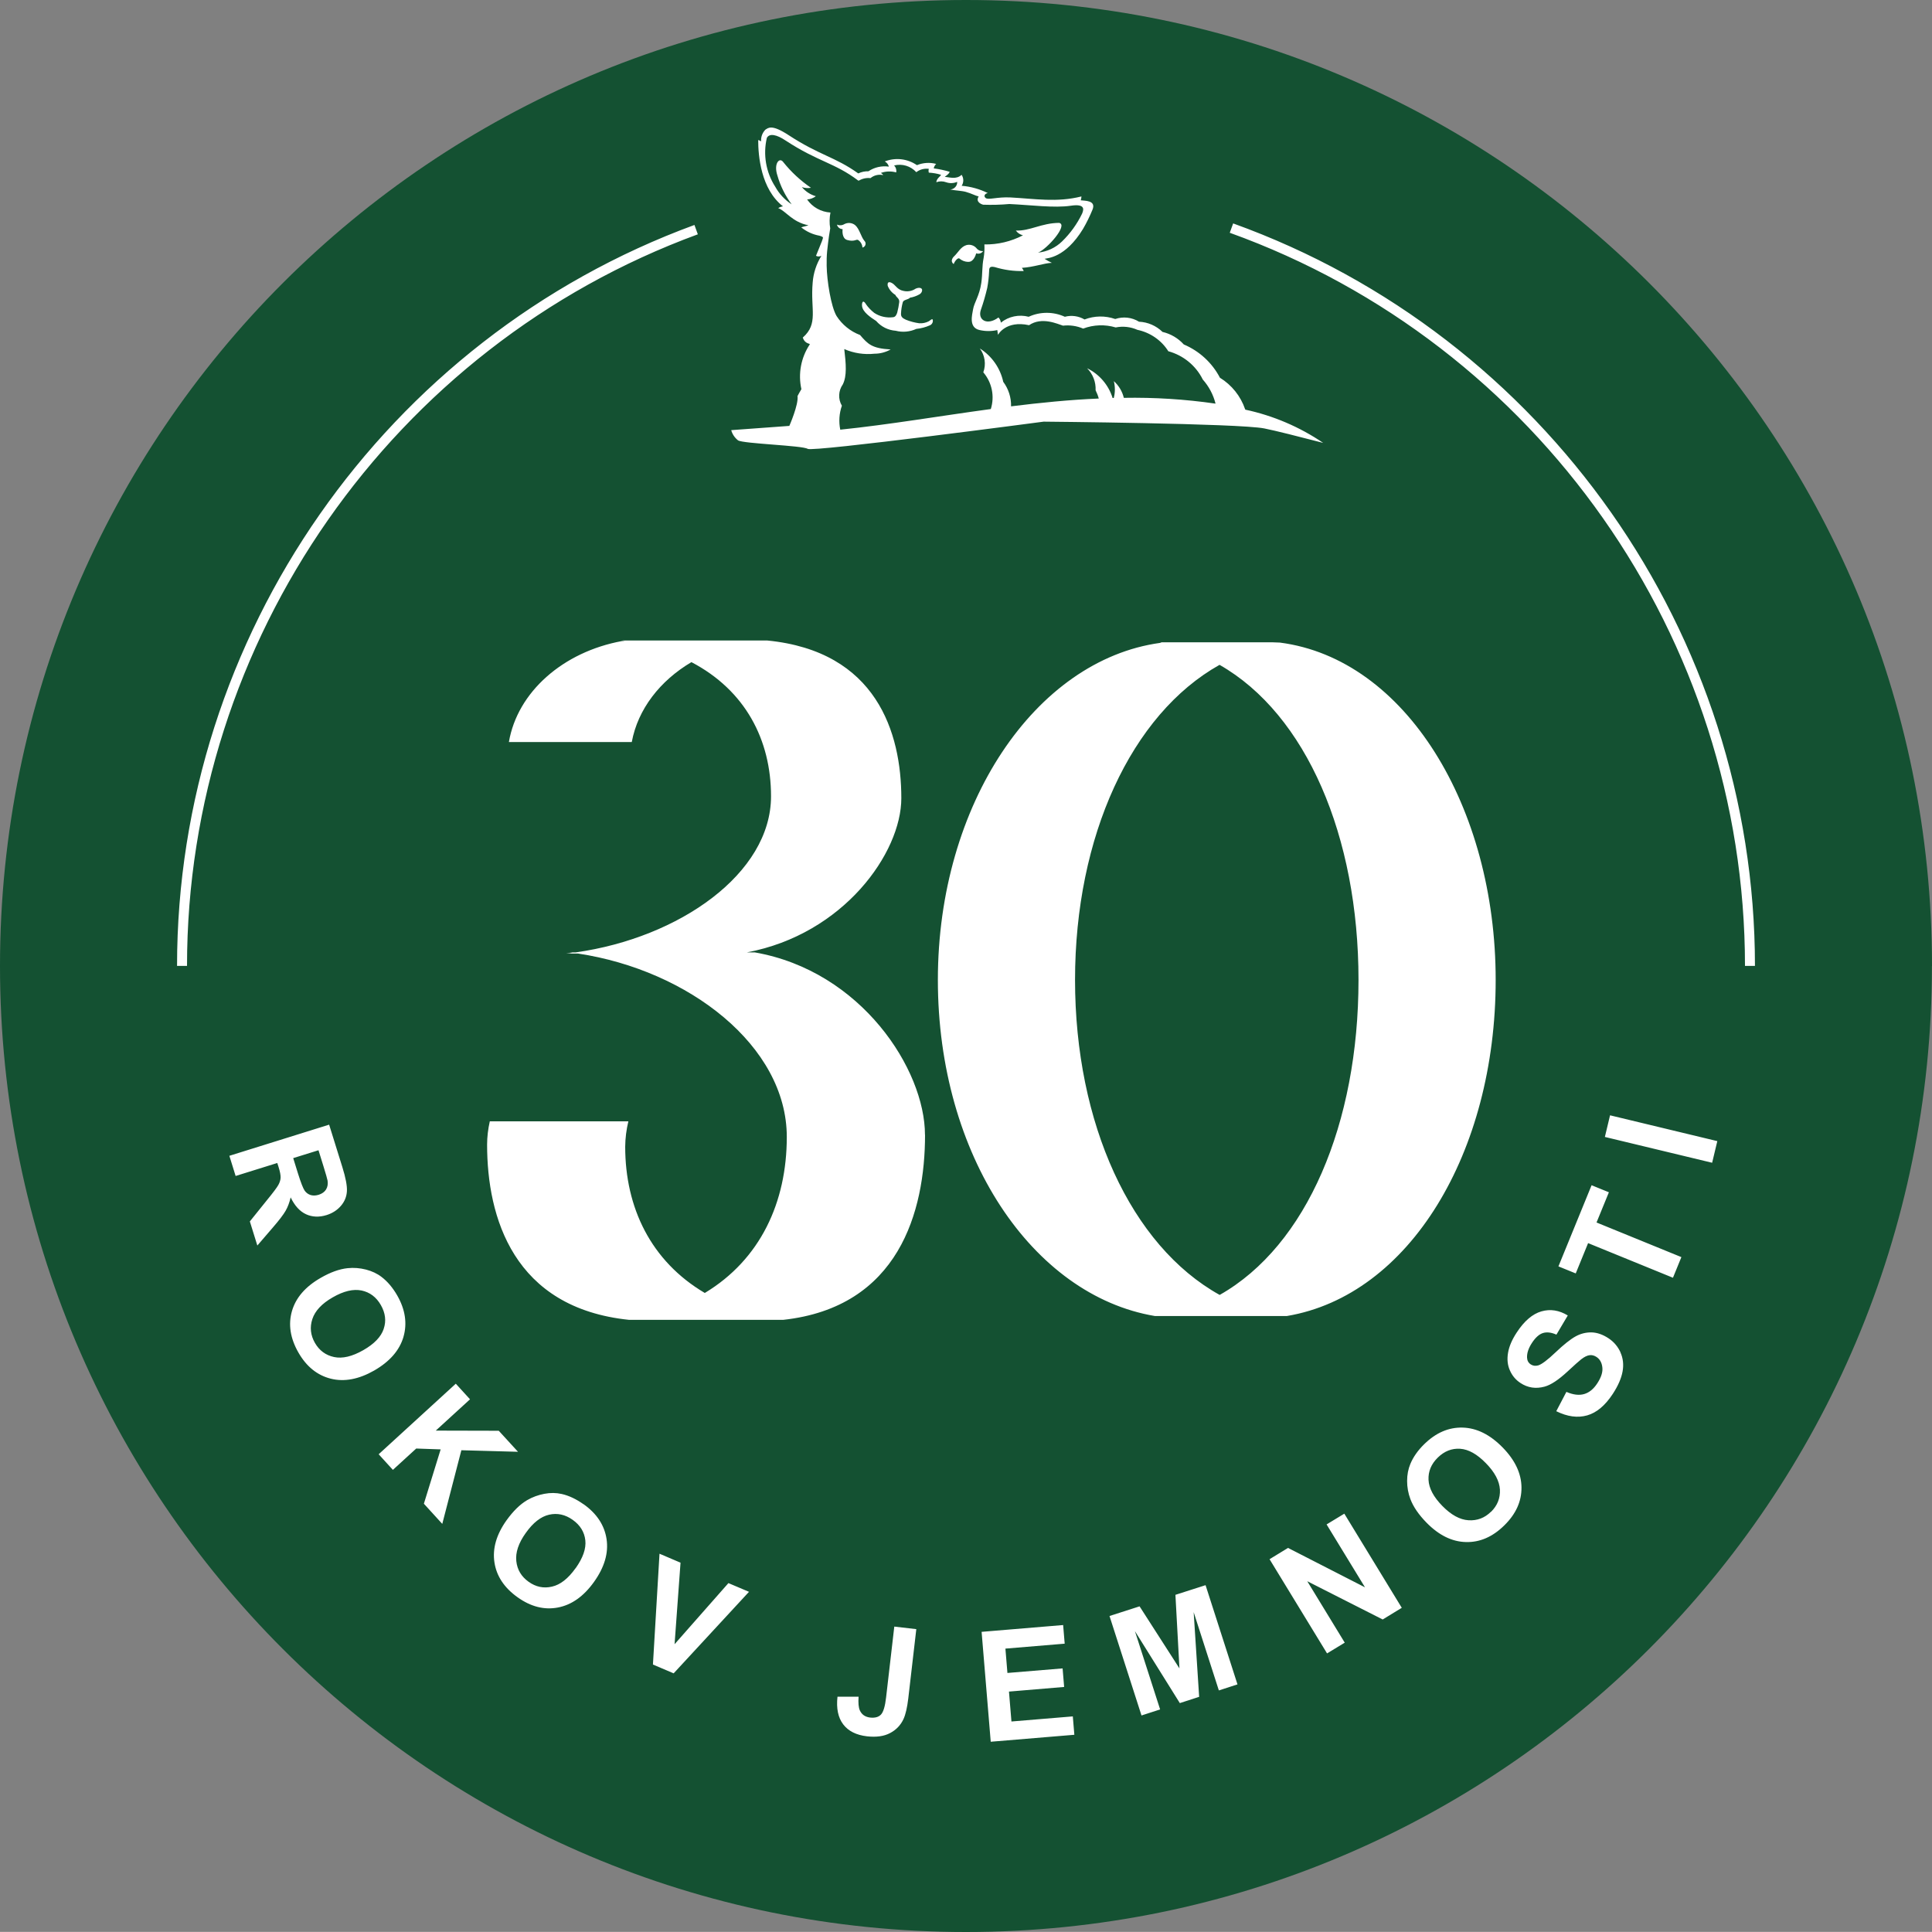 <?xml version="1.0" encoding="UTF-8"?>
<svg xmlns="http://www.w3.org/2000/svg" id="b" width="250" height="249.99" viewBox="0 0 250 249.99">
  <rect x="0" y="0" width="250" height="249.99" fill="#808080" stroke="none"/>
  <path id="c" d="M249.99,125c0,69.03-55.96,125-125,125S0,194.03,0,125,55.96,0,125,0c0,0,0,0,0,0C194.04,0,250,55.96,250,125h0" style="fill:#145132;"></path>
  <path d="M24.2,124.99h-1.29c0-42.66,26.91-81.19,66.95-95.88l.44,1.21C50.77,44.83,24.2,82.88,24.2,124.99ZM227.09,124.99h-1.29c0-42.38-26.79-80.51-66.67-94.87l.44-1.21c40.38,14.55,67.52,53.16,67.52,96.08ZM165.62,83.15l-1.06-.04h-14.24l-.21.08c-16.15,2.24-28.75,20.9-28.75,43.61s12.26,40.83,28.07,43.49h16.19s0,0,0,0h.91c15.82-2.66,27.01-21.1,27.01-43.49s-11.66-41.55-27.92-43.65ZM157.82,167.56c-11.48-6.38-18.71-22.2-18.71-40.76s7.27-34.37,18.7-40.77c11.23,6.4,17.98,22.22,17.98,40.77h0c0,18.56-6.68,34.38-17.96,40.76ZM119.7,146.84c0,9.92-3.39,22.32-18.37,23.95,0,0,0,0,0,0h-.02s-.02,0-.02,0h-19.89s.02,0,.02,0c-15-1.54-18.39-13.29-18.39-22.68,0-1.01.13-2.03.35-3.01h17.93c-.26,1.08-.4,2.18-.41,3.28,0,7.88,3.32,14.81,10.3,18.93,7.19-4.33,10.61-11.74,10.61-20.19,0-11.78-12.71-21.57-27-23.73h-1.58c.28-.03.55-.07.83-.1-.13-.02-.25-.04-.38-.05h.81c13.41-1.89,25.28-10.2,25.28-20.2,0-7.3-3.32-13.7-10.3-17.36-4.06,2.4-6.93,6.08-7.72,10.34h-15.9c1.1-6.47,7-11.67,14.65-13.07h.39c-.13-.02-.25-.05-.38-.07h18.76c14.17,1.38,17.36,11.95,17.36,20.41,0,7.06-7.46,17.6-19.99,19.95h1.03c13.79,2.41,22.02,15.16,22.02,23.61ZM161.12,52.96c-.58-1.7-1.73-3.14-3.26-4.08-1.01-1.94-2.67-3.46-4.68-4.31-.73-.81-1.69-1.37-2.75-1.62-.82-.8-1.9-1.27-3.04-1.32-.92-.57-2.05-.7-3.08-.35-1.29-.45-2.7-.43-3.97.06-.77-.45-1.69-.58-2.55-.35-1.49-.68-3.2-.68-4.68,0-1.25-.33-2.59-.05-3.6.76-.02-.25-.13-.49-.31-.67-1.45,1.09-2.72.34-2.28-.98.33-.93.6-1.88.83-2.85.13-.71.21-1.42.24-2.13.02-.33-.04-.74.73-.56,1.21.37,2.48.55,3.75.51-.06-.15-.14-.28-.24-.41,1.58-.1,2.86-.61,3.88-.65-.32-.15-.64-.32-.94-.52.35-.1,2.67-.09,4.98-3.88.46-.79.86-1.61,1.21-2.46.53-1.25-1.01-1.16-1.51-1.23.05-.16.08-.33.09-.5-3.22.8-5.98.3-9.18.13-1.73-.09-2.86.36-3.22.07-.3-.25-.1-.57.28-.64-1.06-.52-2.2-.84-3.38-.94.28-.43.28-.99-.01-1.42-.68.65-1.62.3-2.18.26.14-.12.52-.32.64-.65-.67-.2-1.36-.35-2.06-.44.03-.22.15-.43.31-.58-.83-.22-1.7-.16-2.49.16-1.22-.84-2.78-1.02-4.16-.48.26.14.45.38.53.67-.93-.13-1.87.08-2.64.6-.45-.01-.91.08-1.32.28-3.04-2.17-4.99-2.32-9.04-4.97-2.18-1.42-2.6-.92-2.98-.69-.39.4-.6.96-.55,1.52-.11-.09-.24-.15-.38-.18,0,2.01.34,6.35,3.21,8.58-.22.03-.43.11-.62.23.97.35,1.82,1.82,3.91,2.22-.1.06-.78.2-.93.27.68.55,1.49.92,2.36,1.08.16.03.3.1.43.18.09.13-.12.53-.88,2.42.22.12.48.11.7,0-.65,1.05-1.04,2.24-1.13,3.46-.31,3.51.78,5.31-1.28,7.12.31.94,1.08.71.88.92-1.12,1.7-1.5,3.78-1.06,5.76-.19.32-.36.61-.5.89.15,1.11-1.06,3.86-1.06,3.86l-7.52.55c.14.52.45.98.88,1.32.66.44,8.35.66,9.01,1.1.66.44,30.54-3.52,30.54-3.52,0,0,25.26.22,28.56.88,1.42.28,4.48,1.06,7.61,1.87-3.05-2.07-6.47-3.53-10.07-4.3ZM145.42,51.47c-.2-.83-.65-1.58-1.29-2.15.18.72.18,1.47-.01,2.18h-.15c-.52-1.68-1.72-3.08-3.3-3.85.75.75,1.15,1.79,1.1,2.85.17.34.31.7.41,1.07-3.77.16-7.57.54-11.35,1.01.03-1.14-.33-2.26-1.01-3.17-.39-1.79-1.48-3.34-3.03-4.32.66.89.83,2.05.45,3.09,1.12,1.31,1.49,3.11.97,4.75-6.62.9-13.18,2.02-19.48,2.67-.21-1.03-.14-2.11.21-3.1-.51-.86-.46-1.94.12-2.76.55-1.1.41-2.67.19-4.57,1.23.54,2.58.74,3.91.6.73,0,1.45-.19,2.09-.55-2.44-.14-2.94-.69-3.96-1.87-1.25-.47-2.32-1.34-3.04-2.46-.72-1.22-1.25-4.57-1.28-6.49-.01-.63,0-1.25.06-1.88.18-1.68.3-2.39.4-2.97-.12-.68-.1-1.37.03-2.05-1.21-.07-2.33-.69-3.02-1.69.41-.03.8-.17,1.13-.42-.71-.2-1.34-.62-1.81-1.18.38.13.79.16,1.18.09-1.36-.93-2.57-2.05-3.59-3.33-.49-.68-1.26.21-.76,1.72.38,1.35,1.01,2.62,1.85,3.75-.88-.57-1.61-1.35-2.12-2.27-1.21-1.88-1.6-4.16-1.09-6.33.34-.63,1.29-.42,2.42.34,4.28,2.8,6.31,2.85,9.41,5.19h.08c.46-.27.98-.38,1.5-.32.46-.38,1.07-.52,1.64-.39-.07-.12-.18-.22-.3-.28.64-.23,1.33-.25,1.99-.07.06-.33-.04-.66-.27-.9,1.04-.26,2.14.07,2.87.87.46-.36,1.05-.51,1.62-.43-.05.16-.05.33,0,.49.54.03,1.07.12,1.58.28-.05.18-.58.47-.61.96.41-.15.85-.15,1.26,0,.47.17.98.15,1.44-.05,0,0,0,0,0,0,.03.52-.38.96-.9.99.6.14,1.44.15,2.02.31.72.2,1.27.51,1.66.59-.5.8.57,1.07.58,1.07,1.13.04,2.27.01,3.39-.09,2.8.13,5.83.54,7.96.22,2.11-.32,1.55.73,1.46,1.01-.65,1.35-1.53,2.57-2.6,3.61-.84.82-1.94,1.33-3.11,1.45,1.13-.42,3.96-3.59,2.73-3.85-2.3.02-3.8,1.08-5.6.99.22.31.55.53.92.62-1.54.8-3.25,1.21-4.99,1.18.03.59,0,1.18-.1,1.76-.22,1.07-.13,2.06-.3,3.22-.24,1.68-.92,2.52-1.07,3.44-.1.65-.61,2.35.86,2.66.75.17,1.53.17,2.28,0l.09.62s.99-1.91,4.02-1.25c1.66-1.13,3.7-.15,4.39.06.89-.1,1.79.03,2.61.38,1.35-.51,2.83-.56,4.21-.15.95-.19,1.93-.08,2.81.31,1.65.35,3.1,1.34,4,2.77,1.94.53,3.57,1.86,4.46,3.66.79.89,1.36,1.96,1.65,3.12-3.93-.57-7.91-.82-11.88-.75ZM120.68,41.33c.1.3-.05.63-.34.76-.56.25-1.16.41-1.77.47-.83.38-1.77.47-2.66.24-.98-.07-1.89-.52-2.54-1.27-.73-.47-1.72-1.14-1.82-1.91-.05-.41.09-.92.49-.29h-.01c.3.44.68.83,1.1,1.16.71.47,1.57.66,2.41.56.33-.02.46-.3.56-.6.12-.45.2-.9.26-1.36.05-.48-.38-.6-.5-.93-.45-.27-.79-.68-.99-1.17-.1-.6.28-.56.68-.28.35.25.62.79,1.35.93.54.13,1.11.03,1.57-.28.41-.2.9-.15.85.24-.03.21-.16.39-.35.49-.37.21-.78.36-1.21.43-.25.27-.85.25-.94.59-.13.48-.21.97-.23,1.46-.03.43.21.61.65.81.55.22,1.12.37,1.71.45.43.03.86-.06,1.24-.26.24-.16.41-.34.48-.23ZM111.6,32.04c-.02-.4-.23-.77-.57-.99-.23-.13-.47.28-1.42,0-.68-.21-.6-1.21-.58-1.4-.35-.01-.65-.25-.73-.59.31.14.67.12.96-.06.44-.23.98-.19,1.38.12.58.48.77,1.53,1.21,2.04.21.2.21.53,0,.74-.07.07-.16.12-.26.14ZM125.29,33.89c-.43-.01-.84-.17-1.16-.45-.18-.1-.58.31-.72.73-.16-.1-.25-.27-.25-.45.03-.21.13-.4.29-.54.54-.51.85-1.21,1.56-1.45h0c.48-.15,1,0,1.33.37.21.27.54.42.88.39-.2.29-.57.41-.9.29-.05.18-.33,1.15-1.03,1.1ZM39.59,157.12c.81.37,1.7.41,2.67.11.76-.24,1.38-.64,1.86-1.2.48-.56.73-1.19.77-1.89.04-.7-.16-1.74-.59-3.12l-1.71-5.49-12.91,4.03.81,2.61,5.39-1.68.17.53c.19.6.27,1.05.26,1.36-.01.31-.11.62-.29.95-.18.33-.67.98-1.47,1.96l-2.22,2.76.97,3.12,2.03-2.36c.81-.94,1.35-1.65,1.63-2.14s.5-1.07.65-1.73c.52,1.08,1.18,1.81,1.99,2.18ZM41.21,148.83l.63,2.03c.33,1.06.51,1.7.55,1.92.06.44,0,.82-.2,1.14-.19.31-.51.54-.94.68-.39.12-.74.13-1.05.04-.31-.1-.57-.28-.77-.56-.2-.28-.5-1.04-.89-2.29l-.6-1.93,3.28-1.02ZM52.21,172.98c.5-1.74.23-3.53-.81-5.35-.58-1.01-1.25-1.8-2.02-2.39-.57-.44-1.25-.76-2.03-.96-.78-.2-1.57-.26-2.36-.18-1.07.11-2.24.53-3.5,1.26-1.97,1.13-3.21,2.56-3.71,4.29s-.22,3.52.83,5.36c1.04,1.82,2.44,2.95,4.19,3.39,1.75.44,3.63.08,5.63-1.06,2.01-1.16,3.27-2.61,3.78-4.35ZM49.65,171.96c-.34,1.02-1.22,1.94-2.64,2.75-1.44.82-2.7,1.12-3.78.89-1.08-.23-1.91-.84-2.48-1.83-.57-1-.68-2.03-.33-3.09.35-1.06,1.23-2,2.63-2.8,1.42-.82,2.67-1.11,3.74-.89,1.07.23,1.9.85,2.49,1.88.59,1.03.72,2.06.37,3.08ZM67.02,187.86l-7.32-.2-2.47,9.53-2.38-2.61,2.17-7.03-3.16-.11-3.02,2.76-1.84-2.02,9.98-9.13,1.84,2.02-4.43,4.05,8.15.02,2.48,2.71ZM75.51,194.65c-.95-.67-1.89-1.12-2.83-1.33-.71-.16-1.46-.17-2.25-.02-.79.15-1.53.42-2.22.82-.93.55-1.81,1.42-2.66,2.6-1.32,1.85-1.84,3.67-1.57,5.45.27,1.78,1.27,3.29,3,4.52,1.71,1.22,3.45,1.66,5.22,1.32s3.33-1.44,4.67-3.32c1.35-1.89,1.89-3.74,1.62-5.53-.27-1.79-1.26-3.3-2.98-4.52ZM74.48,202.92c-.96,1.35-1.98,2.15-3.06,2.39-1.08.25-2.09.04-3.02-.63-.94-.67-1.47-1.56-1.59-2.67-.12-1.11.28-2.33,1.22-3.64.95-1.34,1.96-2.13,3.03-2.37,1.06-.24,2.08-.02,3.05.67.97.69,1.51,1.57,1.63,2.64.12,1.07-.3,2.27-1.25,3.61ZM94.25,204.85l2.67,1.13-9.75,10.55-2.68-1.14.85-14.34,2.72,1.16-.77,10.55,6.97-7.91ZM115.72,210.48l2.85.33-1.04,8.97c-.14,1.17-.34,2.06-.62,2.67-.37.79-.95,1.4-1.74,1.81-.79.42-1.78.55-2.97.42-1.4-.16-2.43-.68-3.09-1.55-.66-.87-.91-2.06-.74-3.58h2.73c-.06.82,0,1.41.16,1.77.25.55.69.85,1.32.93.64.07,1.11-.06,1.42-.39.31-.33.53-1.07.66-2.22l1.06-9.16ZM138.82,222.08l.2,2.4-10.82.9-1.18-14.22,10.55-.88.2,2.41-7.67.64.26,3.15,7.14-.59.2,2.4-7.14.6.32,3.87,7.95-.66ZM155.99,205.09l4.14,12.87-2.41.78-3.26-10.13.71,10.96-2.5.81-5.81-9.31,3.26,10.13-2.41.78-4.14-12.87,3.89-1.25,5.16,8.03-.52-9.52,3.9-1.25ZM173.95,195.86l7.44,12.19-2.47,1.51-9.76-4.95,4.85,7.95-2.29,1.39-7.44-12.19,2.39-1.46,9.96,5.1-4.97-8.14,2.29-1.39ZM189.27,184.73c-1.82-.05-3.47.67-4.97,2.14-.83.81-1.43,1.67-1.8,2.56-.28.67-.42,1.4-.42,2.21,0,.81.14,1.58.42,2.33.38,1.01,1.08,2.03,2.1,3.07,1.59,1.62,3.29,2.46,5.09,2.5,1.8.05,3.46-.67,4.97-2.16,1.5-1.47,2.24-3.11,2.22-4.91-.02-1.81-.83-3.53-2.45-5.18-1.63-1.66-3.35-2.51-5.16-2.56ZM192.93,195.62c-.82.81-1.79,1.17-2.91,1.1-1.12-.07-2.24-.69-3.37-1.84-1.15-1.17-1.75-2.3-1.8-3.39-.05-1.09.35-2.05,1.2-2.88.85-.83,1.81-1.21,2.89-1.14,1.08.07,2.19.69,3.33,1.86,1.16,1.18,1.76,2.33,1.82,3.43.05,1.11-.33,2.06-1.15,2.87ZM209.68,174.99c.35.77.44,1.6.28,2.48s-.58,1.85-1.26,2.89c-.99,1.51-2.09,2.44-3.32,2.79-1.23.35-2.56.17-4-.54l1.31-2.5c.88.38,1.65.47,2.3.28.65-.19,1.22-.65,1.7-1.39.51-.78.73-1.47.65-2.08-.07-.61-.33-1.06-.77-1.34-.28-.18-.58-.26-.88-.22-.31.04-.67.21-1.08.53-.28.22-.88.75-1.78,1.59-1.17,1.08-2.15,1.73-2.96,1.95-1.14.31-2.18.15-3.12-.47-.61-.4-1.07-.94-1.37-1.63-.31-.69-.38-1.45-.24-2.28s.52-1.71,1.12-2.62c.98-1.5,2.05-2.41,3.2-2.74,1.15-.33,2.29-.15,3.41.53l-1.47,2.48c-.68-.3-1.27-.36-1.76-.2-.49.16-.96.59-1.4,1.26-.46.7-.67,1.34-.64,1.93.02.38.18.67.49.87.28.18.6.22.96.12.45-.14,1.2-.7,2.25-1.7,1.04-.99,1.9-1.67,2.56-2.04.66-.37,1.36-.54,2.08-.53.72.02,1.46.27,2.21.77.68.45,1.2,1.06,1.55,1.83ZM206.59,158.19l10.98,4.48-1.09,2.67-10.98-4.48-1.6,3.92-2.24-.91,4.29-10.5,2.24.91-1.6,3.91ZM222.22,147.66l-.67,2.8-13.88-3.34.67-2.8,13.88,3.34Z" style="fill:#fff;"></path>
</svg>
